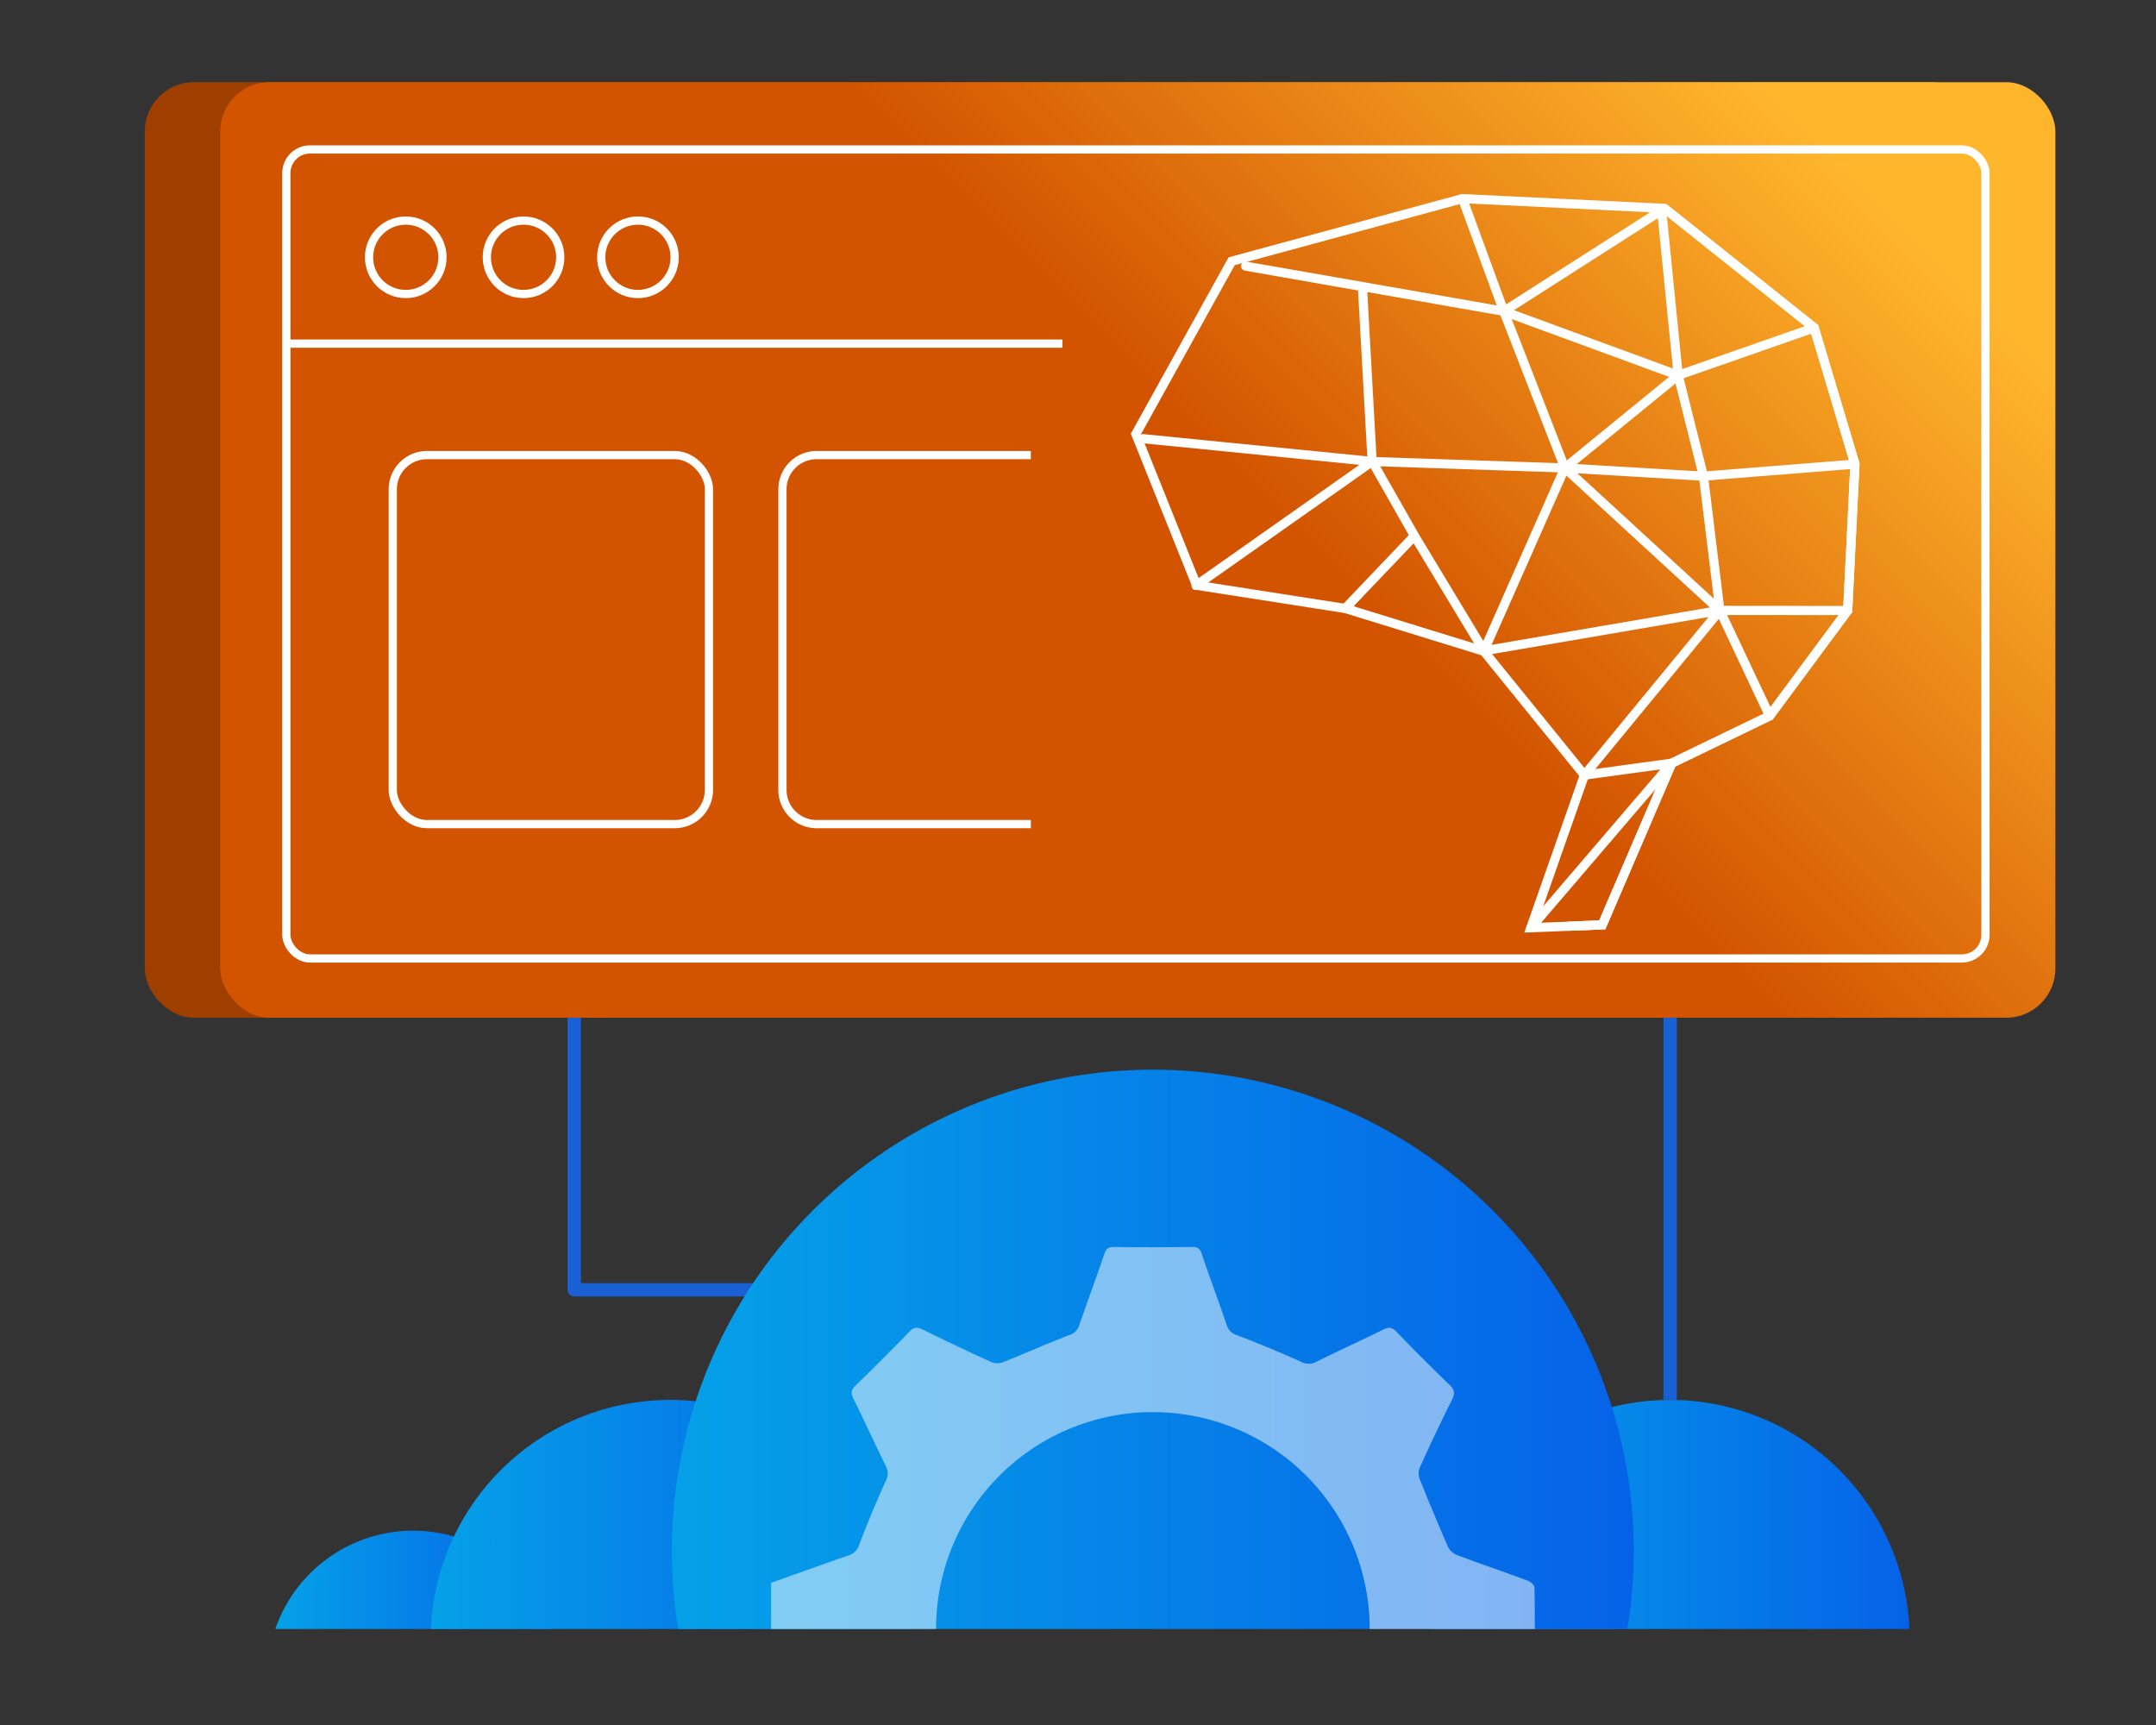 <svg id="Layer_1" data-name="Layer 1" xmlns="http://www.w3.org/2000/svg" xmlns:xlink="http://www.w3.org/1999/xlink" viewBox="0 0 650 520"><rect x="0" y="0" width="650" height="520" fill="#333333" stroke="none"/><defs><style>.cls-1,.cls-13,.cls-14,.cls-15,.cls-2{fill:none;}.cls-2{stroke:#1860d3;stroke-width:4.03px;}.cls-15,.cls-2{stroke-linejoin:round;}.cls-3{fill:url(#linear-gradient);}.cls-4{fill:url(#linear-gradient-2);}.cls-5{fill:url(#linear-gradient-3);}.cls-6{fill:url(#linear-gradient-4);}.cls-7{opacity:0.5;}.cls-8{clip-path:url(#clip-path);}.cls-9{fill:#fff;}.cls-10{fill:url(#linear-gradient-5);}.cls-11{opacity:0.25;}.cls-12{fill:url(#linear-gradient-6);}.cls-13,.cls-14,.cls-15{stroke:#fff;}.cls-13,.cls-14{stroke-miterlimit:10;}.cls-13{stroke-width:2.48px;}.cls-14,.cls-15{stroke-width:2.76px;}.cls-15{stroke-linecap:round;}</style><linearGradient id="linear-gradient" x1="83.01" y1="476.22" x2="166.18" y2="476.22" gradientUnits="userSpaceOnUse"><stop offset="0" stop-color="#05a1e8"/><stop offset="1" stop-color="#0562e8"/></linearGradient><linearGradient id="linear-gradient-2" x1="431.36" y1="456.51" x2="575.66" y2="456.51" xlink:href="#linear-gradient"/><linearGradient id="linear-gradient-3" x1="129.9" y1="456.51" x2="274.2" y2="456.51" xlink:href="#linear-gradient"/><linearGradient id="linear-gradient-4" x1="202.58" y1="406.79" x2="492.52" y2="406.79" xlink:href="#linear-gradient"/><clipPath id="clip-path"><rect class="cls-1" x="225.74" y="345.91" width="245.34" height="145.14"/></clipPath><linearGradient id="linear-gradient-5" x1="355.45" y1="130.63" x2="493.71" y2="-7.63" gradientUnits="userSpaceOnUse"><stop offset="0" stop-color="#d35400"/><stop offset="1" stop-color="#ffb62d"/></linearGradient><linearGradient id="linear-gradient-6" x1="369.53" y1="139.28" x2="507.79" y2="1.02" xlink:href="#linear-gradient-5"/></defs><polyline class="cls-2" points="173.12 303 173.12 388.81 246.79 388.81"/><path class="cls-3" d="M83,491.05h83.17a44,44,0,0,0-83.17,0Z"/><path class="cls-4" d="M431.36,491.05h144.3a72.22,72.22,0,0,0-144.3,0Z"/><path class="cls-5" d="M129.9,491.05H274.2a72.22,72.22,0,0,0-144.3,0Z"/><path class="cls-6" d="M202.58,467.49a146.3,146.3,0,0,0,1.9,23.56H490.62a145,145,0,0,0-280.88-68.68A144.76,144.76,0,0,0,202.58,467.49Z"/><line class="cls-2" x1="503.52" y1="421.96" x2="503.52" y2="303"/><g class="cls-7"><g class="cls-8"><path class="cls-9" d="M232.47,477.16c7.87-2.8,15.63-5.63,23.44-8.31a4.77,4.77,0,0,0,3.18-3.34c2.45-6.41,5.09-12.76,7.92-19a4.72,4.72,0,0,0,.05-4.59c-3.32-6.75-6.47-13.59-9.78-20.35-.76-1.55-.73-2.55.59-3.83q8.33-8.07,16.4-16.39c1.29-1.33,2.29-1.34,3.83-.59,6.93,3.38,13.89,6.71,20.91,9.9a4.94,4.94,0,0,0,3.49-.06c6.64-2.65,13.16-5.57,19.82-8.14a4.29,4.29,0,0,0,3-2.84c2.49-7.2,5.14-14.34,7.6-21.56.54-1.57,1.18-2.18,2.9-2.16,7.82.1,15.64.09,23.47,0a2.58,2.58,0,0,1,3,2.06c2.44,7.22,5.12,14.35,7.58,21.56a4.5,4.5,0,0,0,3.18,3c6.41,2.47,12.76,5.08,19,7.91a5,5,0,0,0,4.86.06c6.65-3.3,13.43-6.38,20.09-9.68,1.69-.84,2.7-.72,4.05.68,5.23,5.42,10.56,10.77,16,16,1.58,1.52,1.58,2.67.66,4.52q-5.09,10.23-9.79,20.66a5,5,0,0,0,.2,3.47q4,9.94,8.26,19.78a5.38,5.38,0,0,0,2.58,2.73c7.21,2.72,14.52,5.2,21.75,7.88.81.3,1.91,1.36,1.92,2.08.13,8.74.08,17.49.08,26.36-7.71,2.74-15.29,5.51-22.94,8.11a5.47,5.47,0,0,0-3.8,3.81q-3.44,9.4-7.68,18.5a5.16,5.16,0,0,0-.05,5.09c3.29,6.66,6.4,13.42,9.68,20.09a2.79,2.79,0,0,1-.63,3.83q-8.31,8.07-16.39,16.39c-1.3,1.35-2.31,1.3-3.83.56-6.94-3.38-13.9-6.71-20.92-9.9a4.92,4.92,0,0,0-3.48.07c-6.62,2.65-13.15,5.57-19.81,8.15a4.25,4.25,0,0,0-3,2.83c-2.49,7.2-5.14,14.35-7.6,21.56-.54,1.57-1.18,2.18-2.9,2.16-7.82-.1-15.64-.09-23.46,0-1.63,0-2.42-.41-3-2.06-2.44-7.22-5.12-14.35-7.58-21.56a4.52,4.52,0,0,0-3.18-3q-9.73-3.76-19.26-8.05a4.47,4.47,0,0,0-4.33,0c-6.76,3.31-13.61,6.45-20.36,9.78-1.67.83-2.69.77-4.05-.65q-7.95-8.24-16.2-16.19c-1.43-1.38-1.41-2.41-.6-4.06,3.36-6.84,6.53-13.77,9.88-20.62a3.94,3.94,0,0,0-.05-3.81c-2.89-6.54-5.51-13.19-8.37-19.73a5.39,5.39,0,0,0-2.56-2.75q-10.69-4.05-21.52-7.7c-1.69-.57-2.33-1.25-2.31-3.08C232.52,494.24,232.47,485.77,232.47,477.16Zm115.15,79.26a65.37,65.37,0,1,0-65.42-65A65.23,65.23,0,0,0,347.62,556.42Z"/></g></g><rect class="cls-10" x="43.66" y="24.78" width="553.27" height="282.01" rx="14.83"/><rect class="cls-11" x="43.66" y="24.78" width="553.27" height="282.01" rx="14.83"/><rect class="cls-12" x="66.4" y="24.78" width="553.27" height="282.01" rx="14.83"/><rect class="cls-13" x="86.32" y="45.05" width="512.26" height="243.88" rx="7.13" transform="translate(684.91 333.98) rotate(-180)"/><line class="cls-13" x1="86.32" y1="103.59" x2="320.3" y2="103.59"/><circle class="cls-13" cx="122.33" cy="77.56" r="11.07"/><circle class="cls-13" cx="157.84" cy="77.56" r="11.07"/><circle class="cls-13" cx="192.33" cy="77.56" r="11.07"/><polygon class="cls-14" points="461.53 279.66 477.68 233.66 447.38 196.32 405.56 183.42 360.74 176.43 342.45 130.83 371.33 78.75 440.92 59.87 501.81 62.81 546.95 98.81 559.24 139.91 557.05 184.04 533.51 215.81 504 230.07 483.06 278.8 461.53 279.66"/><polyline class="cls-14" points="501.81 62.81 546.95 98.81 559.24 139.91 557.05 184.04 533.51 215.81 504 230.07 483.06 278.8 472.78 279.21"/><polyline class="cls-15" points="375.55 80.23 453.37 93.84 440.92 59.87 453.37 93.84 500.97 63.4 505.95 113.14 546.95 98.81 505.95 113.14 513.56 143.54 559.24 139.91 513.56 143.54 518.52 184.01 557.05 184.04 518.52 184.01 533.51 215.81 518.52 184.01 471.77 141.06 513.56 143.54 505.95 113.14 471.77 141.06 505.95 113.14 453.37 93.84 471.77 141.06 413.68 139.11 410.77 86.84 413.68 139.11 344.66 132.24 413.68 139.11 360.6 176.49 413.68 139.11 471.77 141.06 447.38 196.19 426.44 161.53 405.56 183.42 426.44 161.53 447.38 196.19 518.52 184.01 477.68 233.66 504 230.07 461.53 279.66"/><line class="cls-14" x1="426.45" y1="161.53" x2="413.7" y2="139.11"/><rect class="cls-13" x="118.41" y="137.18" width="95.33" height="111.25" rx="10.31"/><path class="cls-13" d="M310.78,248.43H246.21a10.31,10.31,0,0,1-10.31-10.31V147.49a10.31,10.31,0,0,1,10.31-10.31h64.57"/></svg>